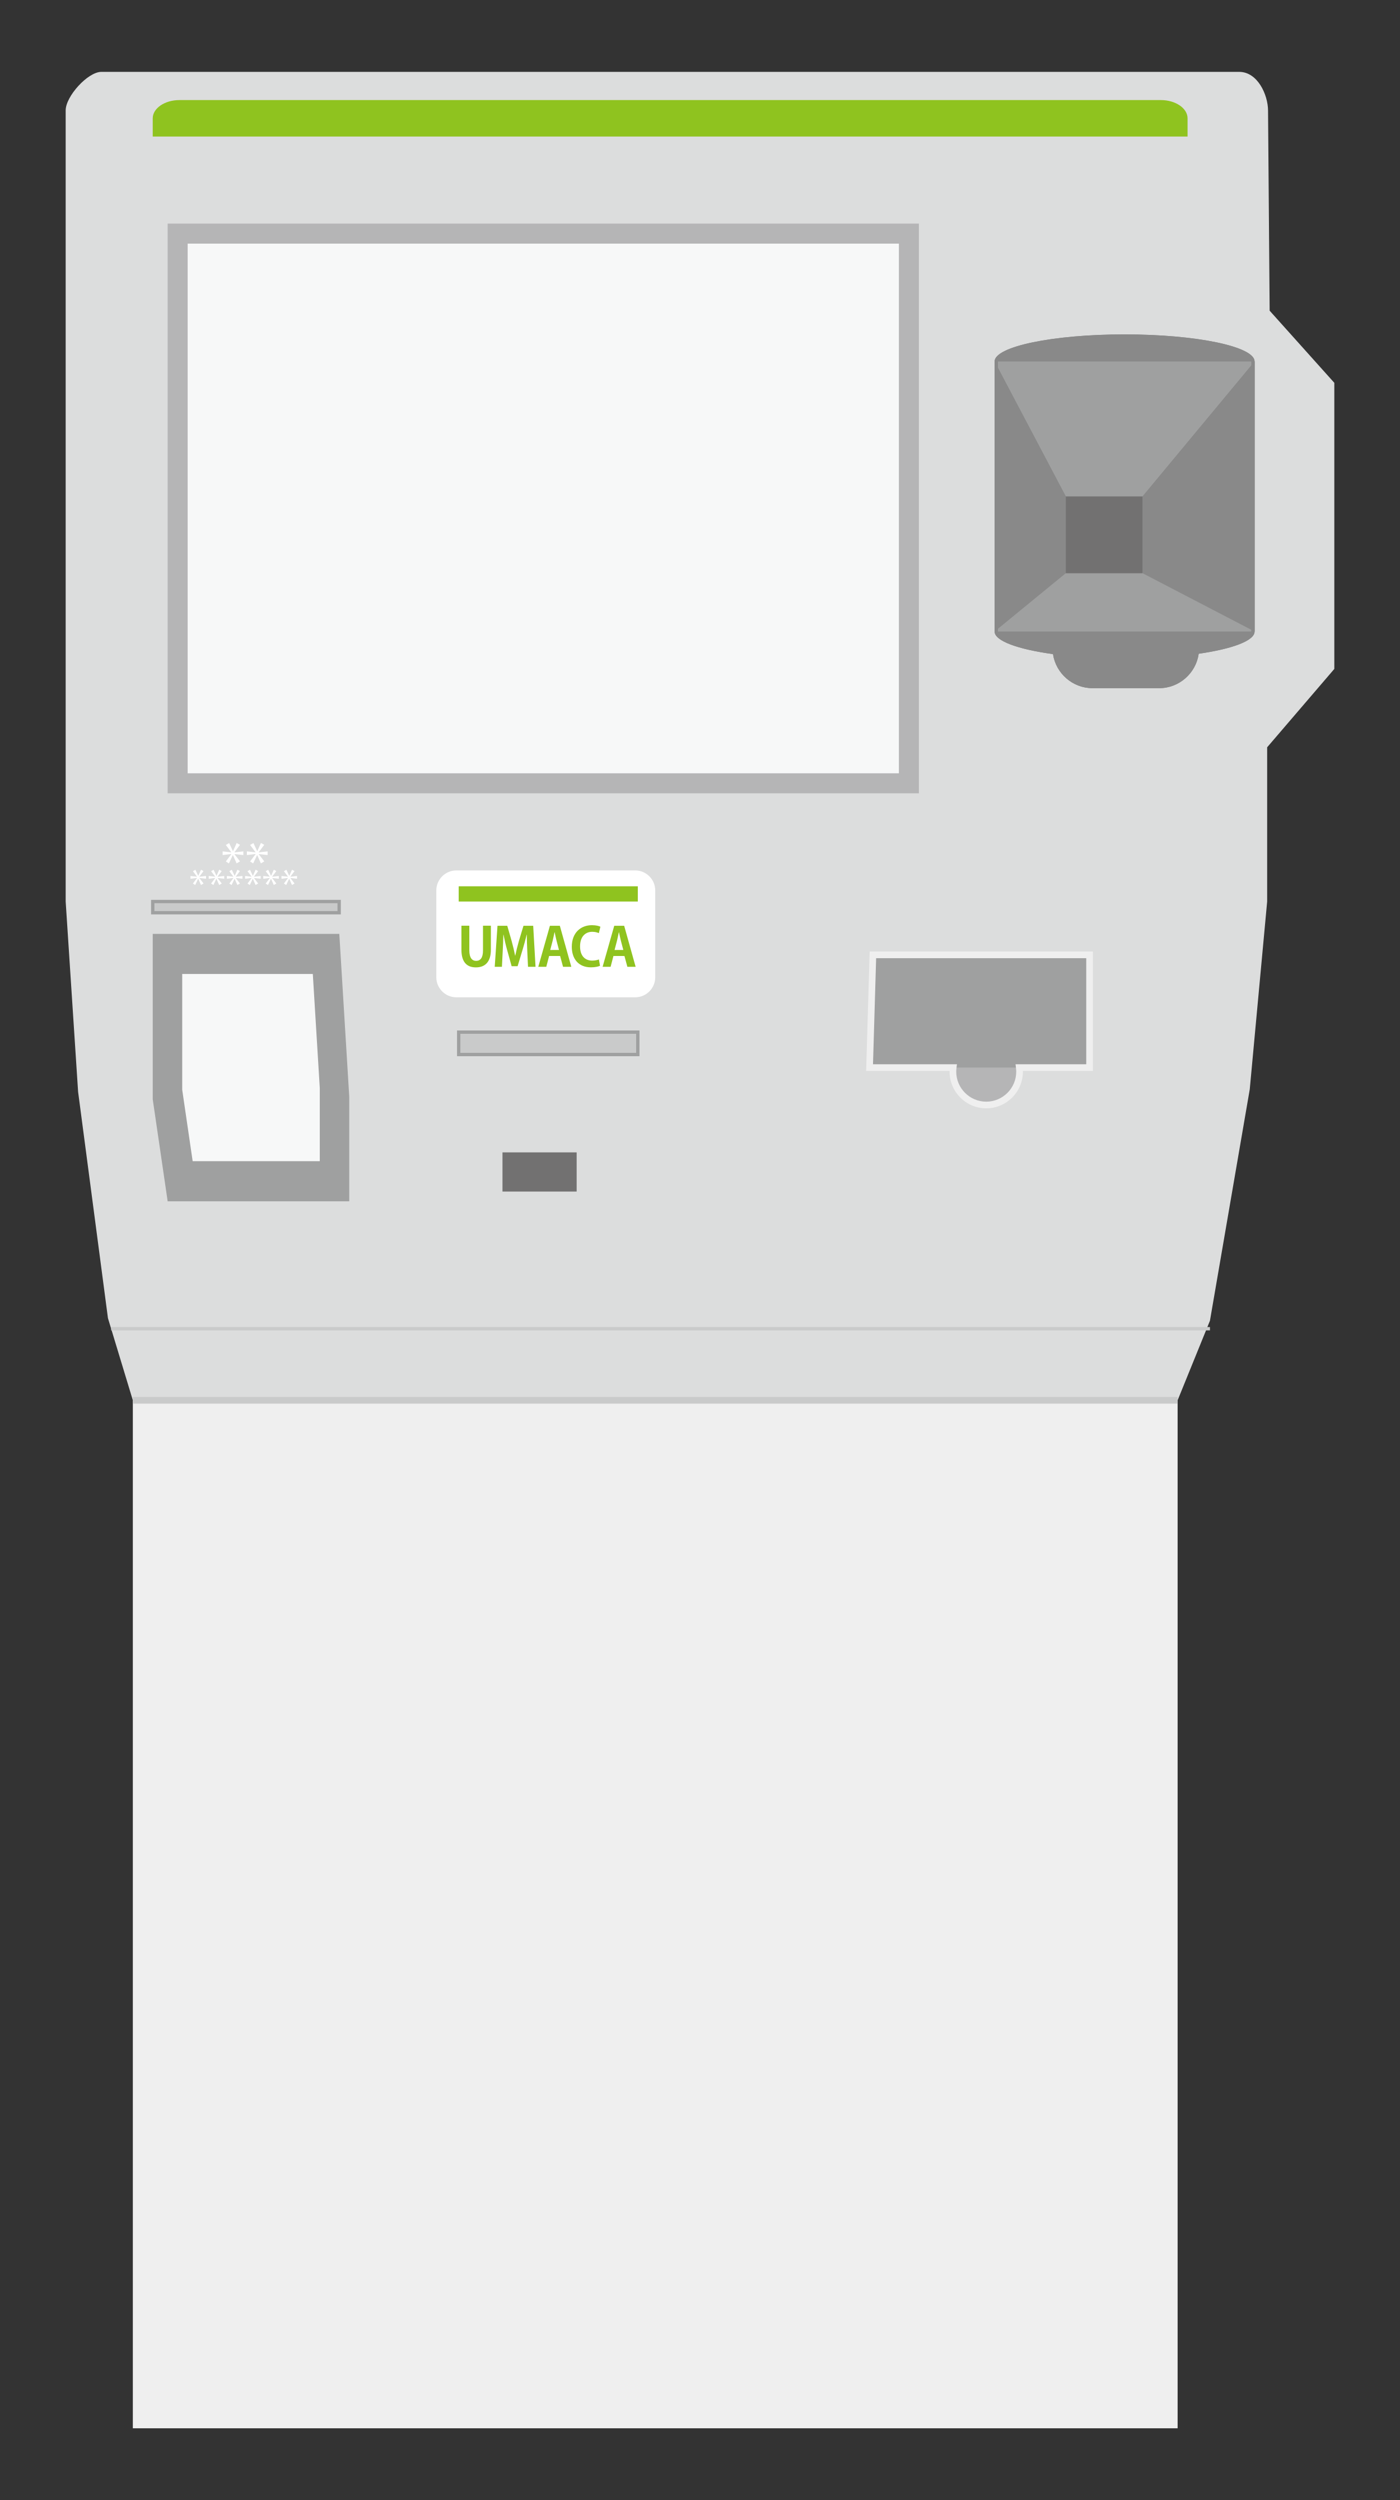 <?xml version="1.0" encoding="utf-8"?>
<!-- Generator: Adobe Illustrator 16.0.3, SVG Export Plug-In . SVG Version: 6.00 Build 0)  -->
<!DOCTYPE svg PUBLIC "-//W3C//DTD SVG 1.1//EN" "http://www.w3.org/Graphics/SVG/1.1/DTD/svg11.dtd">
<svg version="1.1" id="レイヤー_7" xmlns="http://www.w3.org/2000/svg" xmlns:xlink="http://www.w3.org/1999/xlink" x="0px"
	 y="0px" width="420px" height="750px" viewBox="0 0 420 750" enable-background="new 0 0 420 750" xml:space="preserve">
<rect x="0" y="0" width="420" height="750" fill="#333333" stroke="none"/>
<g>
	<path fill="#DCDDDD" d="M19.701,33.107c0,0.001,0,237.333,0,237.333l3.731,57.089l8.955,67.911l7.463,24.626h313.433l9.702-23.88
		l11.94-69.403l5.224-56.343v-46.269l20.149-23.507v-85.821l-19.403-21.642c0,0-0.48-59.901-0.482-60.096
		c-0.045-4.728-3.141-11.546-8.667-11.546c-60.367,0-340.257,0-341.331,0C26.324,21.561,19.701,28.915,19.701,33.107z"/>
	<rect x="39.851" y="420.066" fill="#EFEFEF" width="313.433" height="308.374"/>
	<g>
		<rect x="53.299" y="70.081" fill="#F7F8F8" width="219.373" height="164.896"/>
		<path fill="#B5B5B6" d="M269.672,73.081v158.896H56.299V73.081H269.672 M275.672,67.081H50.299v170.896h225.373V67.081
			L275.672,67.081z"/>
	</g>
	<rect x="33.342" y="398.089" fill="#C9CACA" width="329.644" height="1"/>
	<path fill="#FFFFFF" d="M196.566,293.172c0,3.3-2.7,6-6,6h-53.671c-3.3,0-6-2.7-6-6v-26.06c0-3.3,2.7-6,6-6h53.671c3.3,0,6,2.7,6,6
		V293.172z"/>
	<g>
		<rect x="137.611" y="309.62" fill="#C9CACA" width="53.731" height="6.716"/>
		<path fill="#9FA0A0" d="M191.843,316.836h-54.731v-7.716h54.731V316.836z M138.111,315.836h52.731v-5.716h-52.731V315.836z"/>
	</g>
	<polygon fill="#9FA0A0" points="45.82,280.142 45.82,329.769 50.299,360.366 104.776,360.366 104.776,329.022 101.791,280.142 	"/>
	<g>
		<rect x="45.82" y="270.44" fill="#C9CACA" width="55.926" height="3.358"/>
		<path fill="#9FA0A0" d="M102.246,274.299H45.32v-4.358h56.926V274.299z M46.32,273.299h54.926v-2.358H46.32V273.299z"/>
	</g>
	<g>
		<path fill="#FFFFFF" d="M60.308,260.897l0.744,0.408l-1.248,1.679v0.024l2.003-0.229v0.828l-1.99-0.228v0.035l1.247,1.619
			l-0.768,0.444l-0.827-1.859h-0.024l-0.888,1.871l-0.684-0.443l1.235-1.644v-0.036l-1.955,0.24v-0.828l1.932,0.217l0.012-0.024
			l-1.224-1.631l0.744-0.432l0.852,1.822h0.023L60.308,260.897z"/>
		<path fill="#FFFFFF" d="M65.768,260.897l0.744,0.408l-1.248,1.679v0.024l2.003-0.229v0.828l-1.99-0.228v0.035l1.247,1.619
			l-0.768,0.444l-0.827-1.859h-0.024l-0.888,1.871l-0.684-0.443l1.235-1.644v-0.036l-1.955,0.24v-0.828l1.932,0.217l0.012-0.024
			l-1.224-1.631l0.744-0.432l0.852,1.822h0.023L65.768,260.897z"/>
		<path fill="#FFFFFF" d="M71.228,260.897l0.744,0.408l-1.248,1.679v0.024l2.003-0.229v0.828l-1.99-0.228v0.035l1.247,1.619
			l-0.768,0.444l-0.827-1.859h-0.024l-0.888,1.871l-0.684-0.443l1.235-1.644v-0.036l-1.955,0.24v-0.828l1.932,0.217l0.012-0.024
			l-1.224-1.631l0.744-0.432l0.852,1.822h0.023L71.228,260.897z"/>
		<path fill="#FFFFFF" d="M76.688,260.897l0.744,0.408l-1.248,1.679v0.024l2.003-0.229v0.828l-1.99-0.228v0.035l1.247,1.619
			l-0.768,0.444l-0.827-1.859h-0.024l-0.888,1.871l-0.684-0.443l1.235-1.644v-0.036l-1.955,0.24v-0.828l1.932,0.217l0.012-0.024
			l-1.224-1.631l0.744-0.432l0.852,1.822h0.023L76.688,260.897z"/>
		<path fill="#FFFFFF" d="M82.147,260.897l0.744,0.408l-1.248,1.679v0.024l2.003-0.229v0.828l-1.99-0.228v0.035l1.247,1.619
			l-0.768,0.444l-0.827-1.859h-0.024l-0.888,1.871l-0.684-0.443l1.235-1.644v-0.036l-1.955,0.24v-0.828l1.932,0.217l0.012-0.024
			l-1.224-1.631l0.744-0.432l0.852,1.822h0.023L82.147,260.897z"/>
		<path fill="#FFFFFF" d="M87.607,260.897l0.744,0.408l-1.248,1.679v0.024l2.003-0.229v0.828l-1.99-0.228v0.035l1.247,1.619
			l-0.768,0.444l-0.827-1.859h-0.024l-0.888,1.871l-0.684-0.443l1.235-1.644v-0.036l-1.955,0.24v-0.828l1.932,0.217l0.012-0.024
			l-1.224-1.631l0.744-0.432l0.852,1.822h0.023L87.607,260.897z"/>
	</g>
	<g>
		<path fill="#FFFFFF" d="M71,252.884l0.992,0.544l-1.665,2.241v0.031l2.674-0.304v1.104l-2.657-0.304v0.048l1.664,2.16
			l-1.024,0.593l-1.104-2.481h-0.031l-1.185,2.497l-0.913-0.592l1.649-2.193v-0.048l-2.609,0.32v-1.104l2.577,0.288l0.016-0.032
			l-1.633-2.177l0.993-0.576l1.136,2.433h0.032L71,252.884z"/>
		<path fill="#FFFFFF" d="M78.279,252.884l0.992,0.544l-1.664,2.241v0.031l2.673-0.304v1.104l-2.657-0.304v0.048l1.665,2.16
			l-1.024,0.593l-1.104-2.481h-0.032l-1.185,2.497l-0.912-0.592l1.648-2.193v-0.048l-2.608,0.32v-1.104l2.576,0.288l0.017-0.032
			l-1.633-2.177l0.992-0.576l1.137,2.433h0.032L78.279,252.884z"/>
	</g>
	<rect x="150.746" y="345.69" fill="#727171" width="22.25" height="11.75"/>
	<circle fill="#B5B5B6" cx="295.871" cy="321.478" r="10"/>
	<polyline fill="#9FA0A0" points="261.871,286.44 260.871,320.254 326.871,320.254 326.871,286.44 260.871,286.44 	"/>
	<path fill="#898989" d="M337.378,100.315c-21.538,0-39,3.638-39,8.125v81c0,2.833,6.964,5.326,17.517,6.78
		c0.868,5.762,5.858,10.22,11.852,10.22h20c6.03,0,11.046-4.513,11.868-10.327c10.129-1.467,16.764-3.908,16.764-6.673v-81
		C376.378,103.953,358.917,100.315,337.378,100.315z"/>
	<path fill="#8FC31F" d="M348.269,30.021H53.82c-4.399,0-8,2.461-8,5.47v5.47h8h294.448h8v-5.47
		C356.269,32.482,352.669,30.021,348.269,30.021z"/>
	<polygon fill="#F7F8F8" points="54.664,292.175 54.664,326.914 57.799,348.333 95.933,348.333 95.933,326.392 93.843,292.175 	"/>
	<path fill="#EFEFEF" d="M295.871,332.478c-6.065,0-11-4.935-11-11c0-0.074,0.001-0.148,0.003-0.224h-25.033l1.06-35.813h66.971
		v35.813h-21.003c0.002,0.076,0.003,0.15,0.003,0.224C306.871,327.543,301.937,332.478,295.871,332.478z M261.901,319.254h25.181
		l-0.136,1.121c-0.052,0.419-0.075,0.77-0.075,1.103c0,4.962,4.037,9,9,9s9-4.038,9-9c0-0.333-0.023-0.684-0.075-1.103l-0.136-1.121
		h21.211V287.44h-63.029L261.901,319.254z"/>
	<polygon fill="#9FA0A0" points="342.746,148.94 376.378,108.44 298.378,108.44 319.746,148.94 	"/>
	<polygon fill="#898989" points="342.746,148.94 342.746,171.94 376.378,189.44 376.378,108.44 	"/>
	<polygon fill="#898989" points="319.746,148.94 298.378,108.44 298.378,189.44 319.746,171.94 	"/>
	<polygon fill="#9FA0A0" points="319.746,171.94 298.378,189.44 376.378,189.44 342.746,171.94 	"/>
	<rect x="319.746" y="148.94" fill="#727171" width="23" height="23"/>
	<path fill="#898989" d="M337.378,101.315c10.351,0,20.072,0.838,27.373,2.359c8.389,1.748,10.627,3.818,10.627,4.766v81
		c0,1.169-3.324,3.861-15.907,5.684l-0.741,0.107l-0.105,0.742c-0.764,5.397-5.439,9.467-10.878,9.467h-20
		c-5.388,0-10.058-4.028-10.862-9.369l-0.112-0.74l-0.74-0.102c-13.173-1.815-16.653-4.581-16.653-5.79v-81
		c0-0.948,2.238-3.019,10.627-4.766C317.307,102.153,327.027,101.315,337.378,101.315 M337.378,100.315c-21.538,0-39,3.638-39,8.125
		v81c0,2.833,6.964,5.326,17.517,6.78c0.868,5.762,5.858,10.22,11.852,10.22h20c6.03,0,11.046-4.513,11.868-10.327
		c10.129-1.467,16.764-3.908,16.764-6.673v-81C376.378,103.953,358.917,100.315,337.378,100.315L337.378,100.315z"/>
	<rect x="39.851" y="419.066" fill="#C9CACA" width="313.433" height="2"/>
	<rect x="137.611" y="265.87" fill="#8FC31F" width="53.731" height="4.57"/>
	<g>
		<path fill="#8FC31F" d="M147.265,284.914c0,3.602-1.712,5.282-4.497,5.282c-2.77,0-4.338-1.648-4.338-5.266v-7.235h2.369v7.443
			c0,2.161,0.815,3.105,2.032,3.105c1.28,0,2.065-0.913,2.065-3.105v-7.443h2.368V284.914z"/>
		<path fill="#8FC31F" d="M160.662,290.021h-2.257l-0.225-4.786c-0.063-1.633-0.144-3.297-0.128-4.85h-0.048
			c-0.353,1.473-0.801,3.105-1.217,4.481l-1.505,4.979h-1.792l-1.361-4.898c-0.399-1.393-0.784-3.057-1.072-4.562h-0.048
			c-0.032,1.553-0.112,3.377-0.192,4.897l-0.239,4.738h-2.161l0.832-12.309h2.93l1.328,4.625c0.4,1.489,0.752,2.93,1.024,4.338
			h0.048c0.288-1.376,0.656-2.865,1.072-4.338l1.393-4.625h2.913L160.662,290.021z"/>
		<path fill="#8FC31F" d="M171.393,290.021h-2.48l-0.881-3.249h-3.297l-0.849,3.249h-2.4l3.489-12.309h2.977L171.393,290.021z
			 M167.695,284.979l-0.736-2.801c-0.191-0.769-0.4-1.761-0.56-2.514h-0.049c-0.159,0.769-0.368,1.777-0.544,2.497l-0.736,2.817
			H167.695z"/>
		<path fill="#8FC31F" d="M180.007,289.717c-0.464,0.224-1.457,0.464-2.722,0.464c-3.697,0-5.746-2.513-5.746-6.162
			c0-4.307,2.77-6.483,6.034-6.483c1.329,0,2.193,0.272,2.546,0.465l-0.465,1.921c-0.479-0.209-1.12-0.4-1.969-0.4
			c-2.032,0-3.665,1.393-3.665,4.369c0,2.785,1.425,4.274,3.649,4.274c0.736,0,1.521-0.145,2.001-0.353L180.007,289.717z"/>
		<path fill="#8FC31F" d="M190.692,290.021h-2.481l-0.88-3.249h-3.298l-0.848,3.249h-2.401l3.489-12.309h2.978L190.692,290.021z
			 M186.995,284.979l-0.736-2.801c-0.192-0.769-0.4-1.761-0.561-2.514h-0.048c-0.16,0.769-0.368,1.777-0.544,2.497l-0.736,2.817
			H186.995z"/>
	</g>
</g>
</svg>
